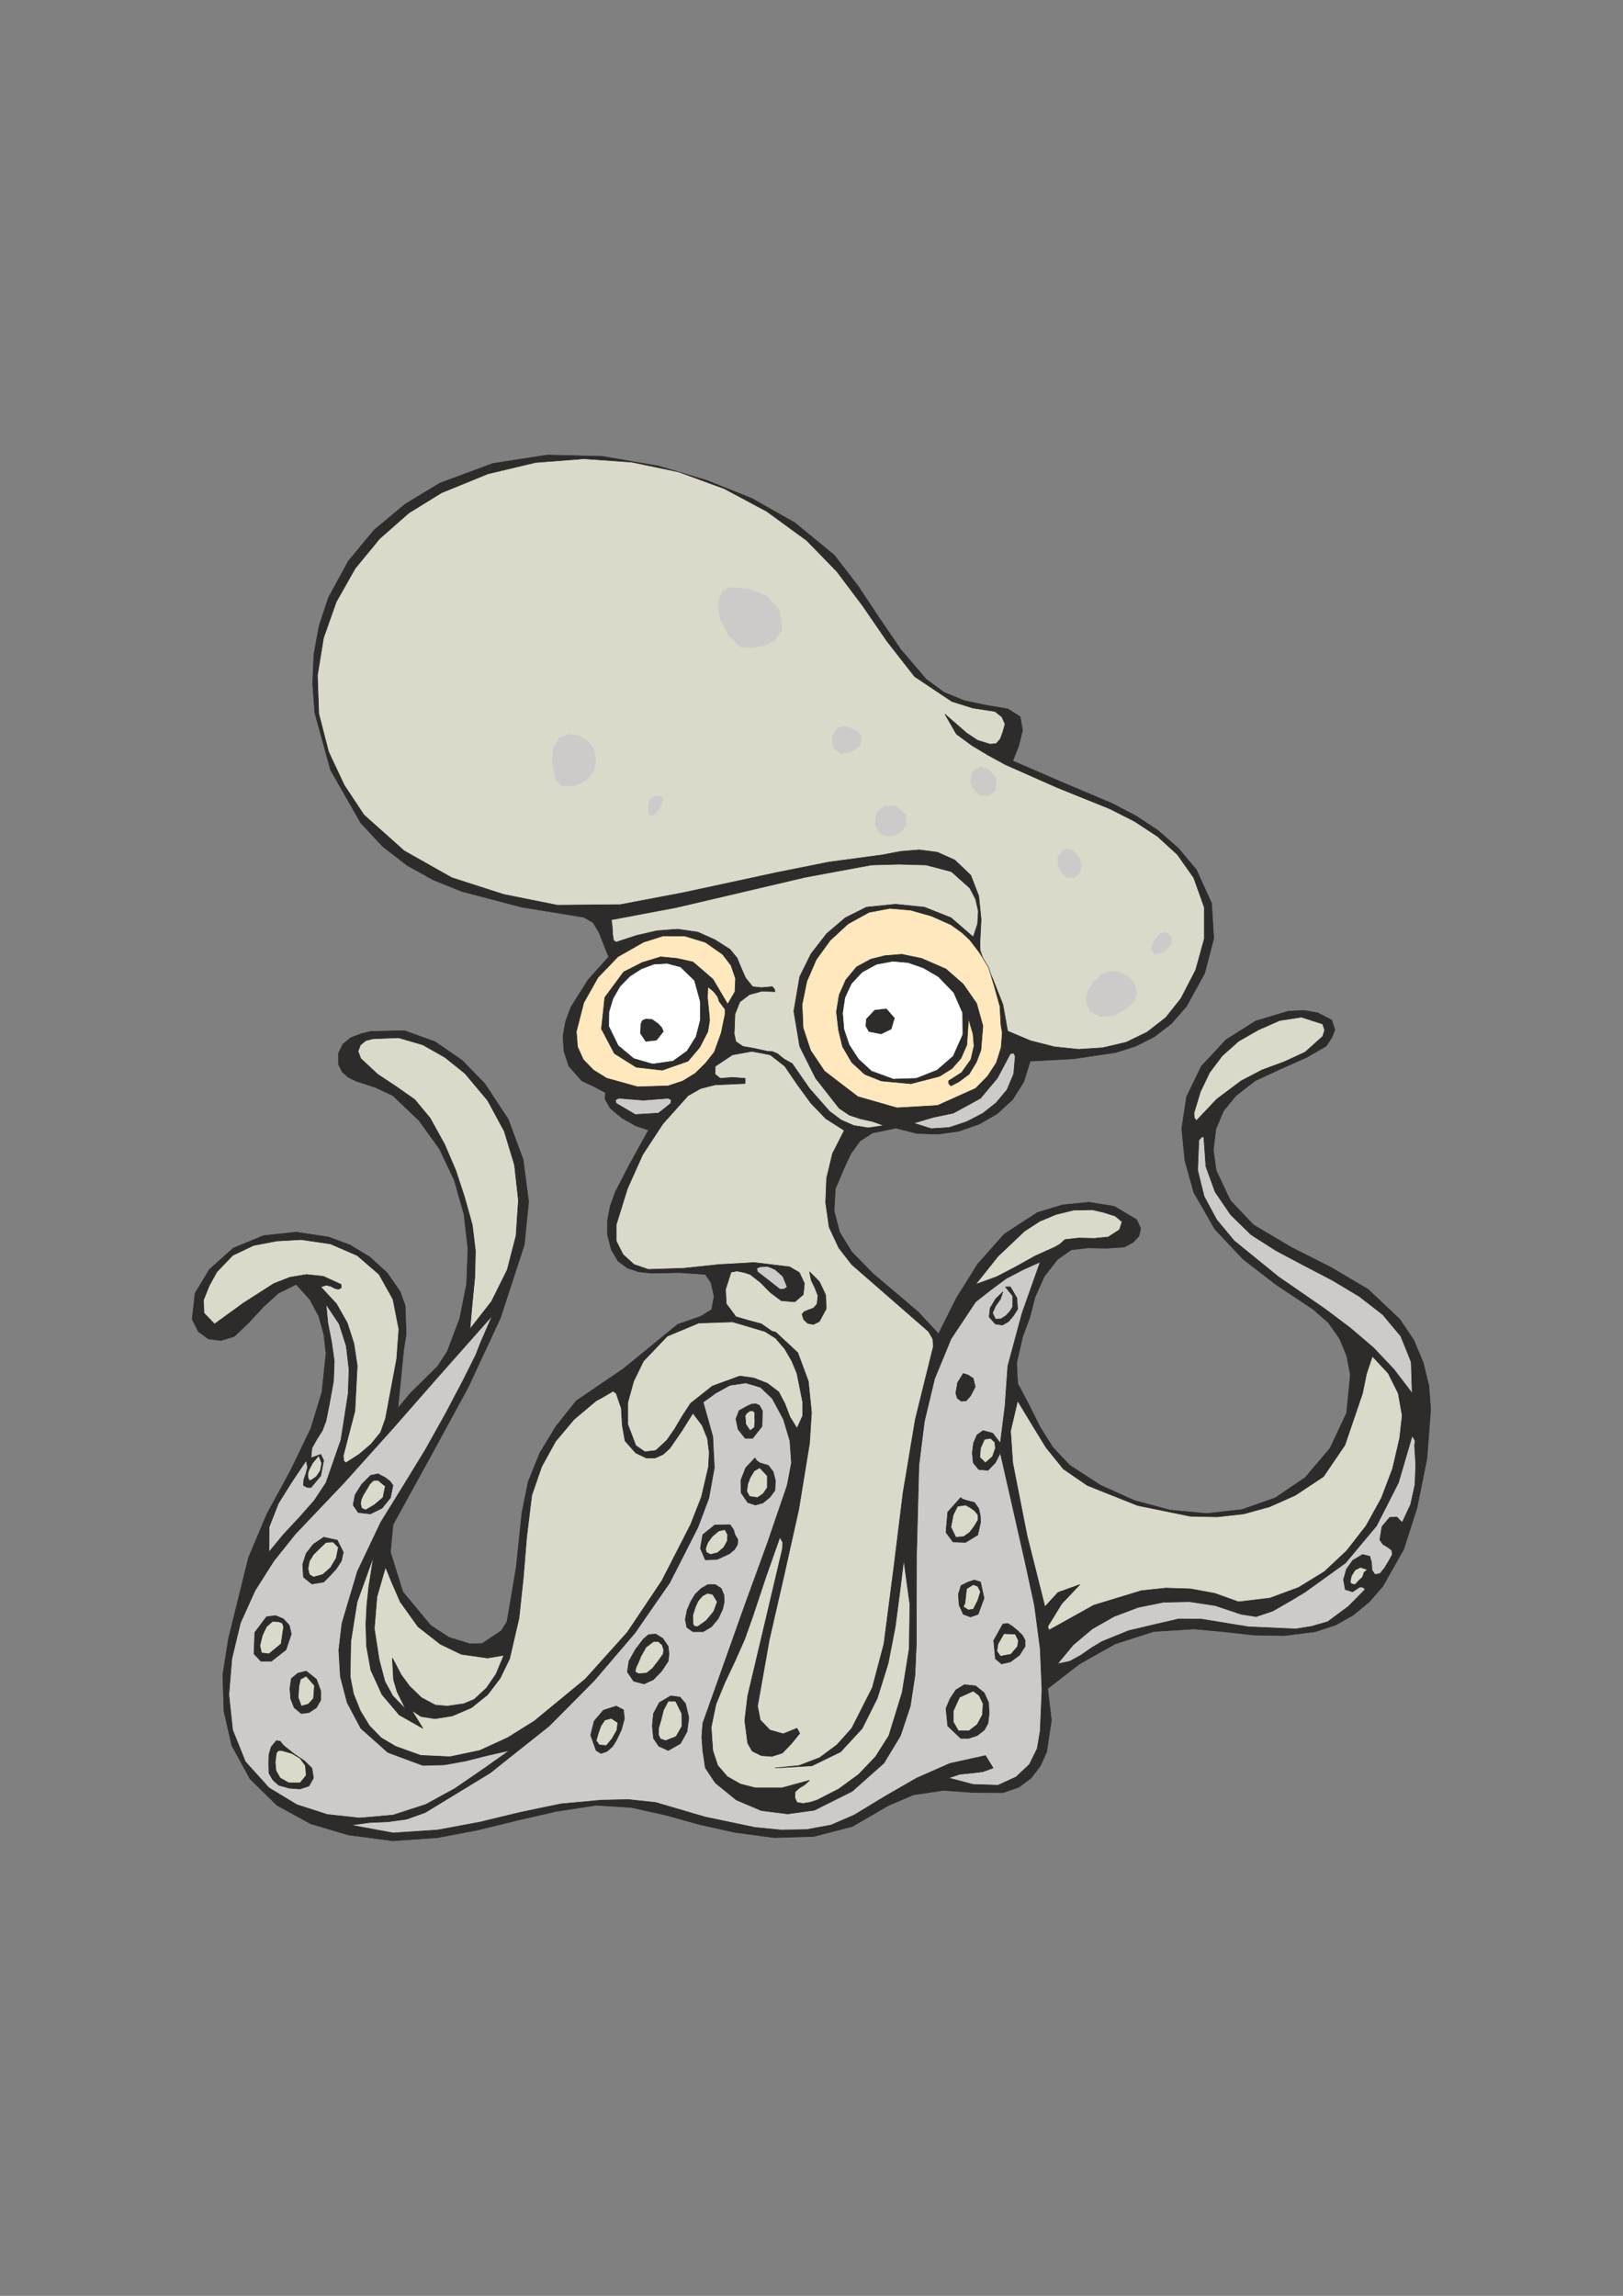 <?xml version="1.0" encoding="utf-8"?>
<!-- Created by UniConvertor 2.0rc4 (https://sk1project.net/) -->
<svg xmlns="http://www.w3.org/2000/svg" height="841.89pt" viewBox="0 0 595.276 841.89" width="595.276pt" version="1.1" xmlns:xlink="http://www.w3.org/1999/xlink" id="7511e51e-f613-11ea-a2f1-dcc15c148e23">

<rect x="0" y="0" width="595.276" height="841.89" fill="#808080" stroke="none"/>

<g>
	<path style="stroke-linejoin:bevel;stroke:#2d2c2b;stroke-width:0.216;stroke-miterlimit:10.433;fill:#2d2c2b;" d="M 180.782,169.953 L 200.798,166.857 220.958,167.361 241.478,170.889 258.974,176.073 275.75,182.769 291.518,191.697 305.99,203.577 314.702,214.881 322.478,226.617 330.398,238.209 339.686,249.081 346.238,253.905 353.654,256.929 361.502,258.585 369.638,259.953 374.174,262.833 375.038,267.801 373.598,273.633 371.438,279.033 389.726,286.953 407.798,294.585 416.51,299.121 424.718,304.521 432.206,311.073 438.83,318.993 444.374,331.233 445.166,344.121 441.854,356.865 435.158,369.033 429.614,375.369 423.35,380.193 416.51,383.649 409.238,385.953 393.758,388.257 377.846,389.121 375.47,396.753 371.366,403.233 365.75,408.417 359.126,412.233 351.638,414.825 343.934,415.905 336.158,415.617 328.67,413.673 319.958,415.473 315.422,418.425 312.038,423.105 309.662,428.217 306.35,435.993 305.918,444.057 307.934,451.833 312.398,459.105 320.318,467.169 328.598,474.153 336.806,481.137 344.222,489.129 344.222,489.129 350.774,476.025 358.622,463.497 368.342,452.553 380.51,444.633 389.798,441.825 399.446,440.889 408.734,442.401 416.942,447.297 418.382,450.537 417.734,453.273 415.574,455.577 412.406,457.305 405.926,457.737 399.158,457.593 392.894,458.313 387.854,461.841 387.854,461.841 383.03,468.033 379.646,475.593 377.702,483.153 375.11,490.065 375.11,490.065 372.878,499.713 373.238,507.273 377.558,515.481 381.518,523.401 386.126,530.745 392.39,537.369 392.39,537.369 403.766,544.713 416.078,550.257 429.254,553.785 442.574,555.009 455.534,553.569 467.774,549.249 478.718,541.833 487.862,531.033 487.862,531.033 493.91,518.145 495.278,504.177 493.982,497.265 491.318,490.857 487.214,485.025 481.526,480.057 468.206,471.201 455.966,461.769 445.598,450.753 437.894,437.361 434.582,425.553 433.43,413.817 435.23,402.153 440.63,390.993 449.702,381.273 460.502,374.433 472.454,370.833 478.286,370.545 483.326,371.409 488.438,374.073 489.59,377.673 488.438,380.553 486.35,383.649 479.222,387.753 469.502,392.073 460.358,396.321 453.302,401.793 448.766,407.337 445.958,414.033 445.022,421.593 446.03,429.153 451.214,440.169 459.71,449.169 473.822,457.521 488.222,464.793 501.758,472.785 513.35,483.729 518.534,491.433 521.99,499.641 524.078,508.137 524.726,516.921 523.358,534.849 519.758,552.777 519.758,552.777 514.862,568.113 507.158,581.721 502.19,587.409 496.358,592.233 489.878,595.905 482.39,598.353 482.39,598.353 471.014,599.793 459.782,599.577 448.838,598.353 437.894,597.345 437.894,597.345 423.134,598.281 409.022,602.817 395.918,610.161 384.254,619.233 385.622,630.825 383.894,642.417 381.59,647.529 378.206,651.993 373.67,655.377 367.838,657.393 356.966,657.321 346.022,656.529 335.006,658.185 326.006,662.001 312.614,669.777 298.43,673.449 284.03,673.881 269.558,671.937 256.814,669.129 244.142,665.601 231.47,662.793 218.654,662.001 204.038,664.233 189.638,667.545 175.238,671.073 160.478,673.881 144.134,675.033 127.718,672.873 113.894,668.769 101.582,662.001 91.718,652.353 85.022,640.113 82.142,627.513 81.71,614.193 83.798,600.945 91.142,571.209 97.982,555.009 106.55,539.313 114.038,523.761 118.07,510.513 119.582,496.329 118.79,489.345 116.918,482.649 113.606,476.457 108.638,470.985 102.086,474.225 96.614,479.193 91.502,484.737 85.958,490.065 81.062,491.577 76.454,491.001 72.71,488.265 70.478,483.729 71.558,474.225 76.814,465.513 85.598,457.665 96.614,453.129 108.566,451.833 120.518,453.633 128.438,456.585 135.638,460.977 141.974,466.737 146.798,473.721 148.598,478.833 148.958,489.345 148.094,494.673 145.934,516.417 150.542,510.873 160.478,501.081 164.078,495.537 168.614,483.513 171.134,470.913 171.638,458.025 170.198,445.353 166.67,432.897 161.198,421.305 153.638,410.865 144.134,401.793 137.726,398.769 130.67,396.465 127.718,395.025 125.486,393.081 124.118,390.201 124.118,386.385 125.702,382.929 128.654,380.553 132.326,379.113 135.926,378.249 148.31,377.961 159.542,381.993 169.478,388.833 177.758,397.329 186.398,410.433 191.87,425.193 193.886,440.673 192.302,456.441 183.518,483.369 171.638,508.857 158.03,533.841 144.134,559.113 143.198,569.193 147.734,583.737 157.958,596.049 164.654,600.441 172.358,602.817 176.894,602.673 183.878,597.993 185.966,594.681 189.35,574.665 191.438,554.649 193.742,543.345 197.99,532.833 203.966,522.969 211.382,513.681 228.734,501.873 248.534,485.673 256.886,482.793 260.99,480.273 261.926,475.377 260.774,470.337 258.686,467.313 249.038,466.665 239.03,466.881 234.278,466.377 230.174,465.009 226.718,462.489 224.198,458.241 222.83,452.841 222.83,447.513 223.838,442.257 225.638,437.217 230.678,427.425 237.878,414.393 233.27,412.881 228.158,410.001 223.838,406.401 221.894,403.017 222.038,400.641 218.222,398.625 213.398,396.321 208.646,390.993 206.846,385.449 206.486,379.977 207.494,374.433 209.438,369.249 215.702,359.313 223.262,350.889 221.462,346.425 219.734,341.961 217.502,338.289 214.118,336.345 191.438,332.673 169.478,326.913 159.038,322.737 149.318,317.337 140.318,310.353 132.326,301.785 121.238,282.345 115.478,261.393 114.686,250.737 115.118,240.009 117.062,229.425 120.518,219.057 127.79,205.737 137.15,194.433 148.526,184.929 161.342,177.153 180.782,169.953 180.782,169.953 Z" />
	<path style="stroke-linejoin:bevel;stroke:#2d2c2b;stroke-width:0.216;stroke-miterlimit:10.433;fill:#dad9ca;" d="M 149.966,188.097 L 139.238,197.529 130.238,208.473 123.326,220.713 118.646,233.961 116.414,247.713 116.918,261.753 120.518,275.721 126.278,287.961 133.478,298.833 148.238,312.009 165.734,321.873 184.742,327.993 204.47,331.953 227.51,331.737 250.622,327.345 267.686,323.673 284.678,320.001 304.118,316.113 323.486,313.521 330.326,312.225 337.166,311.649 343.79,312.513 350.198,315.393 356.03,320.937 358.982,328.569 359.846,337.137 359.414,345.777 359.486,348.513 360.638,351.969 362.438,355.497 364.022,358.737 367.838,368.385 369.566,378.105 377.918,381.633 386.63,383.865 395.558,384.801 404.486,384.225 413.054,382.209 420.758,378.465 427.598,373.137 433.142,366.153 438.542,355.713 441.71,344.265 441.71,332.745 437.822,321.873 431.846,313.377 424.502,306.681 416.15,301.209 407.078,296.601 387.638,288.753 368.63,280.329 362.438,276.945 356.462,273.345 350.774,269.169 346.598,261.897 350.558,265.353 354.518,268.809 358.55,271.473 363.158,272.913 365.39,272.697 366.902,270.969 367.838,268.377 368.63,265.497 368.63,265.497 367.478,262.905 364.958,260.889 356.894,259.665 349.118,257.217 335.438,248.073 325.358,235.185 316.358,222.081 306.926,209.553 295.838,198.177 281.222,187.521 265.598,179.169 248.894,173.049 231.686,169.449 214.118,168.225 196.406,169.593 178.91,173.769 161.99,180.681 149.966,188.097 149.966,188.097 Z" />
	<path style="stroke-linejoin:bevel;stroke:#2d2c2b;stroke-width:0.216;stroke-miterlimit:10.433;fill:#dad9ca;" d="M 163.214,387.753 L 155.078,383.145 146.222,380.553 136.862,380.913 134.198,381.561 132.182,383.217 131.318,385.521 132.326,388.185 138.518,393.945 145.358,398.481 152.126,403.233 157.742,410.001 163.07,419.649 167.174,429.225 170.414,439.089 173.222,449.169 174.374,458.673 174.158,468.177 173.222,477.753 172.358,487.401 180.278,477.249 186.038,465.657 189.278,453.129 190.142,440.169 188.702,427.209 184.958,414.825 178.838,403.521 170.558,393.657 163.214,387.753 163.214,387.753 Z" />
	<path style="stroke-linejoin:bevel;stroke:#2d2c2b;stroke-width:0.216;stroke-miterlimit:10.433;fill:#dad9ca;" d="M 101.51,455.073 L 92.942,456.729 85.382,460.329 79.55,466.377 76.742,471.489 74.654,476.673 74.798,481.497 78.686,485.529 89.198,477.897 100.43,470.697 106.334,468.393 112.382,467.385 118.574,468.033 125.054,470.985 125.198,472.209 124.118,472.785 124.118,472.785 122.75,472.425 121.238,471.633 119.654,471.273 117.638,471.921 123.398,478.113 127.358,485.097 129.806,492.729 131.03,500.793 130.166,517.425 125.918,533.769 126.062,535.713 126.854,536.433 131.678,533.337 136.07,529.593 139.598,525.273 141.398,520.161 145.502,498.273 146.294,487.401 144.134,476.457 139.022,467.313 131.03,460.401 121.238,456.153 110.51,454.569 101.51,455.073 101.51,455.073 Z" />
	<path style="stroke-linejoin:bevel;stroke:#2d2c2b;stroke-width:0.216;stroke-miterlimit:10.433;fill:#cfcaca;" d="M 127.718,510.945 L 128.006,502.161 126.998,493.593 124.406,485.529 119.582,478.257 119.582,478.257 120.23,485.097 121.598,492.009 122.606,499.137 122.318,506.481 122.318,506.481 120.95,514.113 119.582,521.025 119.582,521.025 118.214,524.625 116.198,527.793 114.398,531.033 114.038,534.633 114.038,534.633 117.638,533.337 118.718,535.569 118.718,535.569 117.638,541.185 114.038,545.505 114.038,545.505 112.67,545.433 111.302,544.713 111.302,544.713 111.446,542.553 112.166,540.465 112.814,538.089 112.31,535.569 112.31,535.569 107.126,543.273 102.086,551.337 98.702,559.977 98.63,569.193 98.63,569.193 103.958,562.713 109.79,556.449 115.262,550.257 119.582,543.705 119.582,543.705 125.054,528.009 127.718,510.945 127.718,510.945 Z" />
	<path style="stroke-linejoin:bevel;stroke:#2d2c2b;stroke-width:0.216;stroke-miterlimit:10.433;fill:#cfcaca;" d="M 144.134,523.761 L 126.422,543.489 108.35,562.497 100.358,572.505 93.518,583.305 88.19,595.113 85.022,608.289 85.022,608.289 83.942,621.393 85.31,634.353 89.99,646.017 98.63,655.593 98.63,655.593 108.854,661.785 120.014,665.385 131.894,666.681 144.134,665.601 144.134,665.601 156.158,661.713 166.814,655.881 176.894,648.969 186.902,641.913 186.902,641.913 178.838,643.713 170.918,645.729 162.998,647.169 155.078,647.385 155.078,647.385 142.262,642.633 132.326,633.777 132.326,633.777 127.358,624.417 124.838,614.841 124.262,605.121 125.414,595.329 131.102,576.249 139.598,558.321 139.598,558.321 147.878,544.929 155.942,531.753 163.358,518.505 169.694,506.481 174.518,496.833 176.102,492.729 180.566,482.433 160.046,505.617 144.134,523.761 144.134,523.761 Z" />
	<path style="stroke-linejoin:bevel;stroke:#2d2c2b;stroke-width:0.216;stroke-miterlimit:10.433;fill:#dad9ca;" d="M 143.846,580.641 L 141.398,574.665 138.23,585.609 137.294,597.273 139.094,608.793 141.182,616.641 144.062,621.897 148.814,626.793 145.646,620.385 144.35,615.993 144.134,612.321 143.918,608.001 147.158,614.193 150.182,618.297 154.574,622.545 159.686,625.281 164.078,625.641 170.126,624.777 174.014,623.121 178.478,618.945 181.934,613.905 184.814,606.993 178.838,608.001 169.19,606.633 161.558,602.961 153.278,596.481 146.798,587.409 143.846,580.641 143.846,580.641 Z" />
	<path style="stroke-linejoin:bevel;stroke:#2d2c2b;stroke-width:0.216;stroke-miterlimit:10.433;fill:#dad9ca;" d="M 134.198,595.473 L 134.558,588.417 135.278,581.793 137.006,570.777 130.958,587.481 128.654,601.953 128.438,614.913 129.662,621.177 132.182,627.441 135.494,632.841 139.742,637.233 145.07,640.401 154.286,643.713 165.014,644.217 175.958,641.913 186.182,637.233 195.974,631.113 214.694,615.705 230.102,598.569 242.774,579.633 253.286,559.113 257.246,549.033 259.838,538.017 260.126,532.617 259.478,527.505 257.534,522.681 254.15,518.217 250.118,524.625 245.726,531.033 243.206,533.337 240.326,534.633 237.014,534.633 233.198,532.833 229.238,528.369 228.23,522.609 227.87,516.417 225.998,510.945 224.846,510.153 220.814,512.529 218.654,513.681 210.518,520.521 203.75,528.585 198.638,537.873 195.038,548.313 193.166,563.649 191.942,578.553 190.358,593.385 186.902,608.289 183.446,615.417 178.838,621.465 172.934,626.217 165.878,629.241 159.542,630.249 154.43,629.457 151.046,627.225 155.078,633.777 146.438,628.881 140.102,621.393 135.998,612.393 134.414,603.537 134.198,595.473 134.198,595.473 Z" />
	<path style="stroke-linejoin:bevel;stroke:#2d2c2b;stroke-width:0.216;stroke-miterlimit:10.433;fill:#dad9ca;" d="M 236.006,499.137 L 232.406,506.481 230.246,514.329 230.246,522.321 233.198,530.097 233.198,530.097 236.51,532.401 240.542,531.897 240.542,531.897 244.574,528.153 247.526,523.905 250.19,519.369 253.286,514.617 253.286,514.617 261.278,508.281 271.358,504.609 271.358,504.609 276.47,505.329 281.438,507.273 281.438,507.273 285.614,510.441 287.918,514.833 289.718,519.585 292.31,523.761 292.31,523.761 294.398,519.225 294.398,514.113 293.318,508.713 292.31,503.673 292.31,503.673 290.438,499.137 287.846,494.673 287.846,494.673 284.462,490.713 280.574,488.265 280.574,488.265 268.694,484.737 256.238,485.169 244.718,489.993 236.006,499.137 236.006,499.137 Z" />
	<path style="stroke-linejoin:bevel;stroke:#2d2c2b;stroke-width:0.216;stroke-miterlimit:10.433;fill:#cfcaca;" d="M 262.358,510.945 L 260.918,512.025 257.894,514.185 261.422,526.713 261.998,538.233 259.982,549.393 255.95,560.121 245.654,580.353 232.838,598.857 217.934,616.281 201.446,632.913 179.702,650.193 155.942,664.665 155.942,664.665 149.102,667.113 142.262,668.049 135.494,668.337 128.654,669.273 128.654,669.273 144.206,672.153 160.478,671.073 160.478,671.073 175.958,668.193 190.862,664.593 205.694,661.497 220.598,660.129 230.534,659.913 240.542,660.993 258.686,666.321 276.902,670.137 286.478,671.073 295.766,670.929 304.766,669.273 313.262,665.601 324.782,658.617 336.302,651.993 348.398,646.665 361.43,643.785 364.238,648.321 360.494,649.689 356.39,650.193 351.998,650.625 347.894,651.993 356.966,654.369 366.038,654.657 372.662,651.633 377.558,647.025 380.438,641.193 381.518,634.713 382.166,619.665 381.518,604.617 379.43,588.705 375.974,572.793 371.438,552.777 366.902,532.833 365.03,536.433 362.366,539.169 362.366,539.169 358.982,538.881 356.966,536.433 356.966,536.433 356.606,532.833 357.038,529.233 358.334,526.209 360.566,524.625 360.566,524.625 364.094,525.561 366.902,529.233 368.63,515.409 369.638,500.937 374.894,481.497 381.518,462.777 375.254,465.585 369.062,468.825 363.518,472.929 357.83,477.393 348.83,490.929 342.782,505.617 339.038,521.241 337.022,537.369 336.158,570.417 336.086,602.817 335.582,614.409 333.854,625.713 330.254,636.513 324.206,646.521 312.542,656.889 298.718,663.801 288.926,665.169 279.206,663.945 270.062,660.057 262.358,653.793 258.686,648.249 257.75,641.913 257.75,641.913 257.39,636.945 257.75,631.977 265.526,610.161 273.302,588.273 281.366,566.169 288.71,544.713 290.294,536.433 289.718,528.369 287.342,520.449 283.238,512.817 278.918,508.713 273.518,507.129 267.686,507.993 262.358,510.945 262.358,510.945 Z" />
	<path style="stroke-linejoin:bevel;stroke:#2d2c2b;stroke-width:0.216;stroke-miterlimit:10.433;fill:#dad9ca;" d="M 269.558,609.153 L 265.814,617.073 262.574,624.993 260.846,633.345 261.422,641.913 263.222,647.385 266.75,651.489 271.574,654.225 276.902,655.593 286.91,655.593 296.918,652.857 295.118,654.513 293.174,655.665 291.662,657.033 291.518,659.193 291.518,659.193 292.31,660.993 294.542,661.353 297.134,660.921 299.654,660.129 307.646,656.025 314.918,650.697 321.11,644.217 326.006,636.513 330.902,620.601 333.494,604.545 333.71,588.273 331.478,572.001 330.038,583.737 328.31,596.841 325.718,610.089 321.758,622.761 316.214,633.849 308.294,642.417 297.782,647.529 284.246,648.321 293.03,647.457 300.59,644.577 306.998,639.825 312.398,633.777 319.958,618.873 324.206,602.817 327.806,575.025 331.19,547.593 335.726,520.449 342.35,493.665 342.134,491.001 340.55,488.265 326.438,475.953 312.398,463.713 307.646,457.593 304.118,450.033 302.822,441.033 303.182,432.033 305.342,423.033 309.662,414.537 302.894,410.217 297.35,404.457 292.526,397.833 287.846,390.993 282.518,386.817 275.75,385.521 268.622,386.817 262.358,390.993 262.214,393.873 264.158,395.457 268.694,395.097 273.302,395.457 273.302,395.457 273.302,396.393 273.302,397.329 262.142,397.833 256.886,399.201 252.35,401.793 243.134,412.089 235.718,423.393 230.102,435.921 225.998,449.169 225.998,455.073 228.518,460.041 232.55,463.713 237.806,465.513 250.838,465.081 263.726,463.713 276.686,462.993 289.646,464.577 293.174,466.665 295.046,470.625 294.614,474.729 291.518,477.393 286.55,476.961 282.59,474.009 278.918,470.265 275.102,467.313 275.102,467.313 272.798,466.593 270.278,466.089 268.118,466.521 266.102,472.857 266.39,478.113 269.918,482.865 274.382,484.161 279.206,485.457 283.238,488.265 283.238,488.265 284.462,488.481 292.598,496.041 296.486,506.553 297.638,517.929 296.918,529.233 292.958,553.497 287.63,577.401 282.158,601.305 277.838,625.641 278.846,630.753 282.374,634.425 287.27,635.793 292.31,633.777 293.318,635.649 290.078,639.609 286.91,642.849 283.094,644.073 279.206,643.785 275.894,642.129 274.238,639.249 273.158,630.897 274.238,621.897 280.574,595.113 286.91,568.257 287.126,565.665 286.046,563.721 281.006,577.977 276.038,592.881 276.038,592.881 273.158,601.017 269.558,609.153 269.558,609.153 Z" />
	<path style="stroke-linejoin:bevel;stroke:#2d2c2b;stroke-width:0.216;stroke-miterlimit:10.433;fill:#cfcaca;" d="M 241.478,408.201 L 243.71,406.473 246.014,404.601 246.014,404.601 246.23,403.377 245.078,402.729 245.078,402.729 236.006,403.449 226.862,402.729 226.862,402.729 225.71,403.377 225.998,404.601 225.998,404.601 232.982,408.705 241.478,408.201 241.478,408.201 Z" />
	<path style="stroke-linejoin:bevel;stroke:#2d2c2b;stroke-width:0.216;stroke-miterlimit:10.433;fill:#ffe8bd;" d="M 250.334,396.465 L 254.942,393.657 258.758,389.913 261.998,385.809 264.518,378.825 265.958,371.913 265.958,370.113 263.798,367.233 263.222,365.505 263.222,365.505 261.782,363.633 259.622,361.833 259.478,365.865 259.91,369.969 260.27,374.073 259.622,378.249 256.67,384.009 252.35,389.121 242.918,392.433 233.342,391.353 225.35,386.313 220.598,377.313 221.822,365.793 228.734,356.433 235.502,352.977 242.342,350.889 248.318,351.465 254.15,352.761 261.494,359.097 266.894,368.241 269.558,363.705 269.774,358.809 268.118,353.985 265.022,349.953 258.758,345.561 251.198,343.257 243.278,343.185 236.006,345.489 226.646,350.817 219.302,358.449 214.118,367.665 211.382,378.249 211.814,383.865 213.974,388.617 217.718,392.433 222.47,395.385 233.846,398.553 245.078,398.193 250.334,396.465 250.334,396.465 Z" />
	<path style="stroke-linejoin:bevel;stroke:#2d2c2b;stroke-width:0.216;stroke-miterlimit:10.433;fill:#dad9ca;" d="M 285.11,386.385 L 287.63,388.401 290.582,390.057 290.582,390.057 296.918,399.201 304.262,407.553 308.51,410.721 313.118,412.737 318.446,413.601 324.206,412.737 324.206,412.737 319.958,411.225 315.638,410.289 311.534,408.921 307.79,406.401 307.79,406.401 299.15,395.385 293.318,383.721 293.318,383.721 291.158,370.833 293.318,358.161 293.318,358.161 297.494,349.737 303.182,342.393 310.022,336.561 317.798,332.673 317.798,332.673 328.454,331.593 339.038,332.673 348.83,336.561 356.966,343.617 356.966,343.617 358.55,338.793 358.838,334.113 357.83,329.721 355.742,325.689 348.974,319.641 339.686,317.193 339.686,317.193 329.678,316.905 319.598,317.193 319.598,317.193 295.478,321.657 271.574,327.273 247.886,332.817 224.198,337.281 224.198,337.281 224.558,339.873 224.702,342.753 225.062,344.913 225.998,345.489 225.998,345.489 233.486,343.041 240.974,341.313 248.534,340.737 255.95,341.817 255.95,341.817 262.214,344.625 267.758,348.153 267.758,348.153 270.35,351.321 271.862,354.993 273.446,358.593 276.038,361.833 276.038,361.833 279.278,362.193 283.238,361.833 283.238,361.833 284.03,362.697 284.246,363.633 284.246,363.633 279.35,363.489 274.886,364.713 271.358,367.377 269.558,371.913 269.558,371.913 269.414,375.513 269.27,379.113 269.918,381.993 272.438,383.721 272.438,383.721 276.902,384.513 281.438,385.521 281.438,385.521 283.238,385.593 285.11,386.385 285.11,386.385 Z" />
	<path style="stroke-linejoin:bevel;stroke:#2d2c2b;stroke-width:0.216;stroke-miterlimit:10.433;fill:#ffe8bd;" d="M 314.63,402.153 L 328.958,406.257 343.862,405.393 357.83,399.129 362.222,394.665 365.462,389.697 367.19,384.153 367.622,378.825 367.118,375.657 366.758,369.033 364.67,361.545 362.582,354.777 359.198,349.233 355.67,344.625 352.79,341.961 348.758,339.081 341.63,335.913 333.998,333.753 326.366,333.105 318.734,334.545 311.03,338.793 304.478,344.841 299.366,351.897 295.91,359.889 294.182,368.313 294.542,376.881 297.278,385.161 302.39,392.793 314.63,402.153 314.63,402.153 Z" />
	<path style="stroke-linejoin:bevel;stroke:#2d2c2b;stroke-width:0.216;stroke-miterlimit:10.433;fill:#cfcaca;" d="M 360.566,408.201 L 365.318,404.457 369.35,399.633 371.798,393.801 372.374,387.321 372.374,387.321 371.798,386.169 370.574,386.385 370.574,386.385 365.822,395.313 359.63,402.729 359.63,402.729 354.662,405.465 349.622,408.201 349.622,408.201 342.35,409.713 335.078,411.873 335.078,411.873 341.558,413.889 348.182,413.457 354.662,411.297 360.566,408.201 360.566,408.201 Z" />
	<path style="stroke-linejoin:bevel;stroke:#2d2c2b;stroke-width:0.216;stroke-miterlimit:10.433;fill:#dad9ca;" d="M 462.878,392.361 L 471.086,389.337 478.718,385.809 485.126,380.049 485.846,377.745 485.126,375.513 477.35,372.993 469.358,374.217 461.51,377.673 454.238,381.849 448.262,387.177 443.654,393.297 440.27,400.353 437.894,408.201 438.038,409.929 438.83,410.937 446.318,403.017 455.174,396.393 462.878,392.361 462.878,392.361 Z" />
	<path style="stroke-linejoin:bevel;stroke:#2d2c2b;stroke-width:0.216;stroke-miterlimit:10.433;fill:#cfcaca;" d="M 486.062,480.057 L 495.35,487.041 503.774,494.241 511.262,502.161 517.958,510.945 517.958,510.945 517.598,499.497 513.782,489.993 507.158,482.073 498.518,475.377 488.654,469.473 478.286,464.073 467.99,458.601 458.846,452.769 458.846,452.769 451.358,445.425 445.67,437.073 442.286,427.713 441.566,417.345 441.566,417.345 441.278,416.697 440.63,417.129 439.91,417.849 439.694,418.281 439.694,418.281 439.262,429.153 441.638,438.729 446.246,447.297 452.654,455.001 468.854,468.177 486.062,480.057 486.062,480.057 Z" />
	<path style="stroke-linejoin:bevel;stroke:#2d2c2b;stroke-width:0.216;stroke-miterlimit:10.433;fill:#dad9ca;" d="M 493.262,529.953 L 485.414,541.473 475.118,548.313 465.758,552.489 456.182,555.153 446.462,556.233 436.598,556.017 417.23,552.057 398.798,544.713 390.014,538.665 383.678,530.817 378.422,522.249 373.238,513.681 370.646,524.769 371.438,536.433 376.694,563.145 383.246,589.209 388.07,583.953 396.062,581.073 396.062,581.073 389.438,588.057 384.254,596.481 384.758,597.777 401.174,588.633 418.67,583.305 427.598,582.369 436.67,582.657 445.598,584.313 454.238,587.409 465.758,586.041 476.27,582.153 485.774,576.321 493.982,568.617 501.038,559.545 506.654,549.393 510.758,538.593 513.35,527.433 514.286,519.081 512.846,510.945 509.174,503.601 503.342,497.337 501.182,503.817 499.742,510.945 493.262,529.953 493.262,529.953 Z" />
	<path style="stroke-linejoin:bevel;stroke:#2d2c2b;stroke-width:0.216;stroke-miterlimit:10.433;fill:#cfcaca;" d="M 472.814,587.337 L 466.766,590.793 460.718,592.809 455.174,591.945 445.742,588.777 436.238,587.337 426.662,587.553 417.446,589.425 408.662,592.737 400.67,597.273 393.614,603.177 387.854,610.161 392.318,609.225 396.422,606.993 400.238,604.329 404.198,601.953 413.918,597.993 424.214,595.545 432.35,593.673 440.63,593.745 457.838,596.553 475.118,597.345 481.022,596.409 486.998,594.681 494.486,589.137 500.678,582.873 499.958,582.081 498.806,581.937 498.806,581.937 496.07,583.737 493.406,582.873 492.758,579.273 493.838,575.457 496.142,572.217 499.742,570.057 502.406,570.705 503.054,573.081 503.198,575.745 504.278,577.401 504.278,577.401 506.15,577.041 507.806,575.025 509.318,572.505 510.686,570.057 510.686,570.057 510.47,568.473 509.03,567.393 507.23,566.313 506.078,564.657 506.87,559.833 509.678,556.449 512.342,556.305 514.286,558.321 517.382,551.697 518.966,544.497 519.254,537.153 518.822,530.097 518.822,530.097 519.038,528.297 517.958,526.497 512.918,543.705 504.854,559.545 493.478,573.153 478.79,583.737 472.814,587.337 472.814,587.337 Z" />
	<path style="stroke-linejoin:bevel;stroke:#2d2c2b;stroke-width:0.216;stroke-miterlimit:10.433;fill:#dad9ca;" d="M 386.918,457.305 L 388.862,456.153 390.59,454.569 390.59,454.569 395.774,453.993 401.246,454.137 406.43,453.633 410.606,450.969 410.606,450.969 411.542,448.017 409.022,445.929 404.702,444.561 400.598,443.625 400.598,443.625 393.758,443.769 387.278,445.353 381.302,447.873 375.758,451.473 366.038,460.689 357.83,470.985 357.83,470.985 365.606,468.177 372.734,464.433 379.718,460.545 386.918,457.305 386.918,457.305 Z" />
	<path style="stroke-linejoin:bevel;stroke:#2d2c2b;stroke-width:0.216;stroke-miterlimit:10.433;fill:#2d2c2b;" d="M 104.03,640.113 L 107.918,643.209 111.662,645.729 114.398,648.393 114.974,651.993 114.974,651.993 113.318,654.945 110.006,656.025 106.118,655.737 102.23,654.657 102.23,654.657 100.07,652.713 98.63,650.193 98.63,650.193 98.558,646.809 98.63,643.497 99.422,640.689 101.366,638.313 101.366,638.313 102.734,638.529 104.03,640.113 104.03,640.113 Z" />
	<path style="stroke-linejoin:bevel;stroke:#2d2c2b;stroke-width:0.216;stroke-miterlimit:10.433;fill:#2d2c2b;" d="M 106.838,599.217 L 104.894,604.977 99.566,609.153 99.566,609.153 95.678,609.153 93.158,606.489 93.158,606.489 93.446,598.641 97.766,592.881 97.766,592.881 101.078,592.449 103.958,593.673 106.118,596.049 106.838,599.217 106.838,599.217 Z" />
	<path style="stroke-linejoin:bevel;stroke:#2d2c2b;stroke-width:0.216;stroke-miterlimit:10.433;fill:#2d2c2b;" d="M 125.918,569.193 L 125.198,572.433 123.326,575.313 120.95,577.905 118.718,580.137 118.718,580.137 114.398,580.857 111.302,578.337 111.302,578.337 111.014,573.657 112.31,569.625 114.902,566.313 118.718,563.721 118.718,563.721 123.686,564.801 125.918,569.193 125.918,569.193 Z" />
	<path style="stroke-linejoin:bevel;stroke:#2d2c2b;stroke-width:0.216;stroke-miterlimit:10.433;fill:#2d2c2b;" d="M 141.398,541.905 L 143.126,543.273 144.134,544.713 144.134,544.713 143.198,549.249 140.102,553.065 135.854,555.153 131.39,554.649 131.39,554.649 129.518,551.913 130.238,548.169 132.686,544.281 135.926,541.041 135.926,541.041 138.662,540.465 141.398,541.905 141.398,541.905 Z" />
	<path style="stroke-linejoin:bevel;stroke:#2d2c2b;stroke-width:0.216;stroke-miterlimit:10.433;fill:#2d2c2b;" d="M 117.638,620.097 L 117.638,623.409 116.054,626.217 113.318,628.017 110.51,628.377 110.51,628.377 107.918,626.217 106.622,622.977 106.334,619.233 106.838,615.561 106.838,615.561 109.286,613.545 112.31,612.825 112.31,612.825 116.054,615.777 117.638,620.097 117.638,620.097 Z" />
	<path style="stroke-linejoin:bevel;stroke:#2d2c2b;stroke-width:0.216;stroke-miterlimit:10.433;fill:#2d2c2b;" d="M 225.998,625.641 L 228.662,627.009 229.022,630.249 227.87,634.425 225.998,638.313 225.998,638.313 224.702,640.401 222.686,642.201 220.454,642.993 218.654,641.913 218.654,641.913 216.638,636.297 217.934,631.113 221.318,627.153 225.998,625.641 225.998,625.641 Z" />
	<path style="stroke-linejoin:bevel;stroke:#2d2c2b;stroke-width:0.216;stroke-miterlimit:10.433;fill:#2d2c2b;" d="M 246.014,621.897 L 249.398,622.329 251.414,624.705 251.414,624.705 252.638,629.817 251.99,635.001 249.542,639.393 245.078,641.913 245.078,641.913 241.622,640.329 239.678,637.449 239.678,637.449 239.246,632.913 239.678,628.377 241.838,624.345 246.014,621.897 246.014,621.897 Z" />
	<path style="stroke-linejoin:bevel;stroke:#2d2c2b;stroke-width:0.216;stroke-miterlimit:10.433;fill:#2d2c2b;" d="M 245.078,603.753 L 245.366,606.561 245.078,609.153 245.078,609.153 242.702,612.753 239.678,615.921 236.222,617.505 232.406,616.497 232.406,616.497 230.102,613.113 230.678,609.153 233.054,604.905 236.006,601.017 236.006,601.017 237.878,599.433 240.542,599.217 240.542,599.217 243.134,600.873 245.078,603.753 245.078,603.753 Z" />
	<path style="stroke-linejoin:bevel;stroke:#2d2c2b;stroke-width:0.216;stroke-miterlimit:10.433;fill:#2d2c2b;" d="M 262.358,581.073 L 264.518,582.513 265.526,584.889 265.598,587.625 265.022,590.145 265.022,590.145 263.438,593.529 260.918,596.553 257.894,598.353 254.15,598.353 254.15,598.353 251.918,596.769 251.342,593.889 251.99,590.505 253.286,587.409 253.286,587.409 254.942,584.673 257.174,582.513 259.622,581.073 262.358,581.073 262.358,581.073 Z" />
	<path style="stroke-linejoin:bevel;stroke:#2d2c2b;stroke-width:0.216;stroke-miterlimit:10.433;fill:#2d2c2b;" d="M 269.558,562.785 L 270.638,564.585 270.494,566.385 269.414,568.185 267.542,569.769 263.006,571.857 258.686,572.001 258.686,572.001 256.886,567.753 257.75,562.785 257.75,562.785 262.142,559.257 267.758,559.113 267.758,559.113 269.054,560.985 269.558,562.785 269.558,562.785 Z" />
	<path style="stroke-linejoin:bevel;stroke:#2d2c2b;stroke-width:0.216;stroke-miterlimit:10.433;fill:#2d2c2b;" d="M 278.63,536.433 L 281.798,537.369 283.598,539.745 284.39,542.913 284.246,546.513 284.246,546.513 282.374,549.033 279.854,551.121 277.046,551.913 274.238,550.977 274.238,550.977 271.862,547.449 271.718,542.841 273.518,538.233 276.902,534.633 276.902,534.633 277.478,535.569 278.63,536.433 278.63,536.433 Z" />
	<path style="stroke-linejoin:bevel;stroke:#2d2c2b;stroke-width:0.216;stroke-miterlimit:10.433;fill:#2d2c2b;" d="M 279.638,517.353 L 279.494,523.041 276.038,527.433 276.038,527.433 274.598,527.433 273.302,527.433 273.302,527.433 270.71,524.121 269.918,520.377 271.07,517.281 274.238,515.553 274.238,515.553 275.678,514.905 277.19,514.761 278.558,515.409 279.638,517.353 279.638,517.353 Z" />
	<path style="stroke-linejoin:bevel;stroke:#2d2c2b;stroke-width:0.216;stroke-miterlimit:10.433;fill:#2d2c2b;" d="M 355.958,511.881 L 357.686,508.569 356.966,505.473 356.966,505.473 355.094,504.249 353.294,503.673 353.294,503.673 351.206,507.057 350.558,510.945 350.558,510.945 351.134,512.745 352.574,513.825 354.374,513.681 355.958,511.881 355.958,511.881 Z" />
	<path style="stroke-linejoin:bevel;stroke:#2d2c2b;stroke-width:0.216;stroke-miterlimit:10.433;fill:#2d2c2b;" d="M 354.158,550.113 L 357.398,550.977 358.982,553.209 359.558,555.873 359.63,558.321 359.63,558.321 358.622,562.857 354.158,565.593 354.158,565.593 349.55,565.449 346.958,561.921 346.958,561.921 347.606,554.505 352.358,549.177 352.358,549.177 352.934,549.681 354.158,550.113 354.158,550.113 Z" />
	<path style="stroke-linejoin:bevel;stroke:#2d2c2b;stroke-width:0.216;stroke-miterlimit:10.433;fill:#2d2c2b;" d="M 365.102,485.529 L 362.798,482.937 363.158,479.697 365.174,476.313 367.838,473.721 367.838,473.721 366.902,476.457 365.102,478.977 364.022,481.497 365.102,483.729 365.102,483.729 367.118,483.657 368.99,482.433 370.502,480.777 371.438,479.193 371.438,479.193 371.438,475.233 368.774,471.921 368.774,471.921 369.998,471.921 370.574,471.921 370.574,471.921 372.95,475.953 373.238,480.057 373.238,480.057 371.798,482.361 369.926,484.593 367.694,485.889 365.102,485.529 365.102,485.529 Z" />
	<path style="stroke-linejoin:bevel;stroke:#2d2c2b;stroke-width:0.216;stroke-miterlimit:10.433;fill:#2d2c2b;" d="M 355.094,580.137 L 357.398,579.417 359.63,580.137 359.63,580.137 360.926,586.041 358.766,591.945 358.766,591.945 355.958,592.953 353.294,591.945 353.294,591.945 351.782,588.561 351.494,584.673 352.502,581.433 355.094,580.137 355.094,580.137 Z" />
	<path style="stroke-linejoin:bevel;stroke:#2d2c2b;stroke-width:0.216;stroke-miterlimit:10.433;fill:#2d2c2b;" d="M 371.438,596.481 L 373.238,597.993 374.966,599.649 375.974,601.449 375.974,603.753 375.974,603.753 373.886,606.993 370.574,609.441 367.334,610.161 365.102,608.289 365.102,608.289 364.454,601.593 367.838,595.545 367.838,595.545 369.638,595.329 371.438,596.481 371.438,596.481 Z" />
	<path style="stroke-linejoin:bevel;stroke:#2d2c2b;stroke-width:0.216;stroke-miterlimit:10.433;fill:#2d2c2b;" d="M 357.83,618.225 L 360.998,620.817 362.582,624.345 362.798,628.233 362.366,631.977 362.366,631.977 360.998,634.425 358.406,636.441 355.382,637.449 352.358,637.449 352.358,637.449 347.606,632.913 346.958,626.505 346.958,626.505 348.47,622.905 350.63,619.665 353.726,617.793 357.83,618.225 357.83,618.225 Z" />
	<path style="stroke-linejoin:bevel;stroke:#2d2c2b;stroke-width:0.216;stroke-miterlimit:10.433;fill:#2d2c2b;" d="M 300.518,484.593 L 298.358,485.673 296.342,485.313 294.758,483.873 294.182,481.929 294.182,481.929 294.974,480.993 296.558,480.345 298.358,479.697 299.654,478.257 299.654,478.257 300.014,475.161 298.934,472.353 297.566,469.545 296.918,466.377 296.918,466.377 300.518,469.977 302.822,474.873 303.038,479.913 300.518,484.593 300.518,484.593 Z" />
	<path style="stroke-linejoin:bevel;stroke:#2d2c2b;stroke-width:0.216;stroke-miterlimit:10.433;fill:#2d2c2b;" d="M 354.59,383.217 L 352.43,388.113 349.118,391.857 344.654,394.665 334.07,397.401 323.27,396.393 317.15,393.945 312.398,389.553 309.014,383.793 307.574,377.817 306.782,371.049 307.79,364.857 310.238,359.313 314.198,354.561 319.382,351.753 324.566,350.457 330.758,349.953 338.03,351.465 346.958,355.353 353.294,360.897 358.19,367.953 360.494,376.233 359.774,385.089 358.118,389.481 355.454,393.873 351.71,396.681 348.758,398.193 347.966,397.329 347.894,396.393 352.718,393.297 356.102,388.545 357.254,383.577 356.894,379.185 355.238,373.569 354.59,383.217 354.59,383.217 Z" />
	<path style="fill:#cfcaca;" d="M 267.758,215.313 L 264.806,216.969 263.582,220.137 263.582,223.953 264.158,227.193 264.158,227.193 267.11,232.881 271.358,237.273 271.358,237.273 275.894,237.561 280.574,236.769 284.462,234.681 286.91,230.865 286.91,230.865 285.974,223.737 281.438,218.697 274.886,215.889 267.758,215.313 267.758,215.313 Z" />
	<path style="fill:#cfcaca;" d="M 208.646,269.097 L 204.83,270.681 202.886,274.641 202.382,279.393 203.246,283.641 203.246,283.641 203.966,286.233 205.91,288.177 205.91,288.177 210.806,288.249 215.054,286.233 218.006,282.633 218.654,278.169 218.654,278.169 217.934,274.785 215.774,271.905 212.606,269.817 208.646,269.097 208.646,269.097 Z" />
	<path style="fill:#cfcaca;" d="M 240.542,291.777 L 238.598,292.857 237.878,294.441 237.734,296.241 237.806,298.113 237.806,298.113 238.382,298.977 239.678,299.049 239.678,299.049 241.838,296.673 243.278,293.577 243.278,293.577 242.918,291.993 240.542,291.777 240.542,291.777 Z" />
	<path style="fill:#cfcaca;" d="M 310.526,266.289 L 314.198,267.873 315.998,270.033 315.998,270.033 315.782,272.913 314.054,274.785 311.534,276.009 308.726,276.369 308.726,276.369 306.134,274.929 305.126,272.481 305.414,269.673 306.926,267.153 306.926,267.153 308.366,266.433 310.526,266.289 310.526,266.289 Z" />
	<path style="fill:#cfcaca;" d="M 328.67,295.449 L 332.198,298.473 332.414,302.721 332.414,302.721 330.614,305.025 328.022,306.465 325.214,306.681 322.334,305.385 322.334,305.385 320.894,302.145 321.398,298.113 321.398,298.113 324.422,295.449 328.67,295.449 328.67,295.449 Z" />
	<path style="fill:#cfcaca;" d="M 362.366,281.841 L 365.534,285.441 365.102,289.977 365.102,289.977 362.294,291.993 359.558,291.705 357.326,289.833 355.958,287.241 355.958,287.241 356.102,284.217 357.47,282.057 359.702,281.265 362.366,281.841 362.366,281.841 Z" />
	<path style="fill:#cfcaca;" d="M 393.398,311.793 L 395.846,314.313 396.71,317.193 396.278,319.857 394.19,321.873 394.19,321.873 391.238,321.945 389.366,320.217 388.142,317.481 387.854,314.457 387.854,314.457 388.718,313.089 389.87,311.793 391.454,311.217 393.398,311.793 393.398,311.793 Z" />
	<path style="fill:#cfcaca;" d="M 425.078,342.753 L 423.638,344.409 422.486,346.353 422.198,348.297 423.278,349.953 423.278,349.953 426.878,349.233 429.686,346.353 429.686,346.353 429.758,343.761 427.886,341.817 427.886,341.817 426.518,341.961 425.078,342.753 425.078,342.753 Z" />
	<path style="fill:#cfcaca;" d="M 410.606,356.433 L 414.062,358.161 416.294,360.753 417.086,363.921 416.078,367.305 416.078,367.305 412.55,370.401 408.23,372.561 403.694,372.921 399.662,370.833 399.662,370.833 398.222,367.233 398.87,363.417 401.102,359.889 404.198,357.225 404.198,357.225 407.078,356.145 410.606,356.433 410.606,356.433 Z" />
	<path style="stroke-linejoin:bevel;stroke:#2d2c2b;stroke-width:0.216;stroke-miterlimit:10.433;fill:#ffffff;" d="M 254.726,359.529 L 249.614,354.561 244.718,353.265 239.822,353.553 235.214,355.281 231.038,357.945 227.438,361.617 224.846,366.081 223.334,371.049 223.262,376.377 226.718,383.433 232.406,388.185 239.318,390.201 246.878,389.121 251.99,385.449 255.302,380.193 256.886,374.001 256.886,367.305 254.726,359.529 254.726,359.529 Z" />
	<path style="stroke-linejoin:bevel;stroke:#2d2c2b;stroke-width:0.216;stroke-miterlimit:10.433;fill:#ffffff;" d="M 344.222,358.161 L 338.678,354.921 333.134,352.977 327.446,352.473 321.398,353.625 321.398,353.625 316.142,356.505 312.254,360.681 309.878,365.793 309.014,371.553 309.518,377.457 311.462,383.217 314.918,388.473 319.598,392.793 319.598,392.793 327.662,395.745 336.086,395.457 343.718,392.433 349.622,387.321 349.622,387.321 353.15,379.401 353.078,371.409 349.838,363.993 344.222,358.161 344.222,358.161 Z" />
	<path style="stroke-linejoin:bevel;stroke:#2d2c2b;stroke-width:0.216;stroke-miterlimit:10.433;fill:#2d2c2b;" d="M 241.478,375.513 L 242.702,376.881 243.278,378.249 243.278,378.249 240.758,381.417 236.87,381.849 236.87,381.849 234.926,378.969 235.07,375.513 235.07,375.513 235.646,374.217 236.87,373.713 236.87,373.713 239.174,373.857 241.478,375.513 241.478,375.513 Z" />
	<path style="stroke-linejoin:bevel;stroke:#2d2c2b;stroke-width:0.216;stroke-miterlimit:10.433;fill:#2d2c2b;" d="M 325.07,369.969 L 328.022,373.353 326.87,377.313 326.87,377.313 323.198,379.113 318.734,378.249 318.734,378.249 317.582,376.233 317.798,373.713 317.798,373.713 320.822,370.473 325.07,369.969 325.07,369.969 Z" />
	<path style="stroke-linejoin:bevel;stroke:#2d2c2b;stroke-width:0.216;stroke-miterlimit:10.433;fill:#cfcaca;" d="M 284.246,465.513 L 281.438,464.361 278.63,464.577 278.63,464.577 277.55,465.153 277.838,466.377 277.838,466.377 281.942,469.545 286.046,472.785 286.046,472.785 287.63,472.713 288.71,471.921 288.71,471.921 287.126,468.033 284.246,465.513 284.246,465.513 Z" />
	<path style="stroke-linejoin:bevel;stroke:#2d2c2b;stroke-width:0.216;stroke-miterlimit:10.433;fill:#dad9ca;" d="M 276.902,521.025 L 276.758,519.585 276.902,518.217 276.902,518.217 276.326,517.425 275.102,517.353 275.102,517.353 273.878,518.217 273.302,519.153 273.302,519.153 273.518,522.249 275.102,524.625 275.102,524.625 276.686,523.473 276.902,521.025 276.902,521.025 Z" />
	<path style="stroke-linejoin:bevel;stroke:#2d2c2b;stroke-width:0.216;stroke-miterlimit:10.433;fill:#dad9ca;" d="M 275.102,541.905 L 274.238,544.209 273.878,546.873 274.886,548.745 277.838,549.177 277.838,549.177 279.926,547.737 281.438,545.505 281.438,545.505 281.438,541.185 278.63,538.233 278.63,538.233 276.614,539.385 275.102,541.905 275.102,541.905 Z" />
	<path style="stroke-linejoin:bevel;stroke:#2d2c2b;stroke-width:0.216;stroke-miterlimit:10.433;fill:#dad9ca;" d="M 349.622,555.513 L 348.758,559.977 350.558,563.721 350.558,563.721 353.438,563.505 355.67,561.921 357.398,559.617 358.766,557.313 358.766,557.313 358.694,555.513 357.47,554.001 355.742,552.777 354.158,551.913 354.158,551.913 351.206,552.345 349.622,555.513 349.622,555.513 Z" />
	<path style="stroke-linejoin:bevel;stroke:#2d2c2b;stroke-width:0.216;stroke-miterlimit:10.433;fill:#dad9ca;" d="M 359.63,531.033 L 359.342,534.417 361.43,536.433 361.43,536.433 364.022,534.129 365.102,531.033 365.102,531.033 364.886,528.873 363.302,527.433 363.302,527.433 361.07,527.793 359.63,531.033 359.63,531.033 Z" />
	<path style="stroke-linejoin:bevel;stroke:#2d2c2b;stroke-width:0.216;stroke-miterlimit:10.433;fill:#dad9ca;" d="M 354.158,585.609 L 353.942,587.841 353.294,589.209 353.294,589.209 355.094,590.361 356.966,590.145 356.966,590.145 358.622,586.905 359.63,583.737 359.63,583.737 358.622,581.721 356.966,581.073 356.966,581.073 354.518,582.585 354.158,585.609 354.158,585.609 Z" />
	<path style="stroke-linejoin:bevel;stroke:#2d2c2b;stroke-width:0.216;stroke-miterlimit:10.433;fill:#dad9ca;" d="M 366.038,602.817 L 365.606,605.481 366.902,607.353 366.902,607.353 370.79,606.633 373.238,603.753 373.238,603.753 373.526,601.521 372.374,599.217 372.374,599.217 368.198,599.073 366.038,602.817 366.038,602.817 Z" />
	<path style="stroke-linejoin:bevel;stroke:#2d2c2b;stroke-width:0.216;stroke-miterlimit:10.433;fill:#dad9ca;" d="M 349.622,627.441 L 349.622,631.401 351.494,634.713 351.494,634.713 355.382,634.713 358.406,632.409 360.35,628.809 360.566,624.705 360.566,624.705 359.126,621.753 356.966,620.097 356.966,620.097 351.926,622.401 349.622,627.441 349.622,627.441 Z" />
	<path style="stroke-linejoin:bevel;stroke:#2d2c2b;stroke-width:0.216;stroke-miterlimit:10.433;fill:#dad9ca;" d="M 499.742,578.337 L 500.318,576.609 501.542,575.601 501.542,575.601 498.95,574.737 497.006,575.745 495.638,577.905 495.206,580.137 495.206,580.137 495.71,580.857 497.006,581.073 497.006,581.073 498.374,579.633 499.742,578.337 499.742,578.337 Z" />
	<path style="stroke-linejoin:bevel;stroke:#2d2c2b;stroke-width:0.216;stroke-miterlimit:10.433;fill:#dad9ca;" d="M 242.342,631.113 L 241.55,633.705 241.478,636.081 242.198,637.665 244.142,638.313 244.142,638.313 247.958,636.801 250.118,633.057 250.046,628.377 247.814,623.841 247.814,623.841 246.446,623.841 245.078,623.841 245.078,623.841 243.35,627.081 242.342,631.113 242.342,631.113 Z" />
	<path style="stroke-linejoin:bevel;stroke:#2d2c2b;stroke-width:0.216;stroke-miterlimit:10.433;fill:#dad9ca;" d="M 235.07,607.353 L 234.206,609.513 233.198,611.673 232.982,613.113 234.206,613.761 234.206,613.761 237.158,613.545 239.318,611.817 241.334,609.225 243.278,606.489 243.278,606.489 243.422,604.905 242.846,603.177 241.478,601.953 239.678,601.953 239.678,601.953 236.942,604.041 235.07,607.353 235.07,607.353 Z" />
	<path style="stroke-linejoin:bevel;stroke:#2d2c2b;stroke-width:0.216;stroke-miterlimit:10.433;fill:#dad9ca;" d="M 255.086,589.209 L 254.078,592.305 254.15,595.545 254.15,595.545 254.726,596.409 255.95,596.481 255.95,596.481 259.046,594.249 261.782,590.937 263.078,587.409 261.422,584.673 261.422,584.673 259.478,584.241 257.606,585.249 256.022,587.121 255.086,589.209 255.086,589.209 Z" />
	<path style="stroke-linejoin:bevel;stroke:#2d2c2b;stroke-width:0.216;stroke-miterlimit:10.433;fill:#dad9ca;" d="M 259.622,565.593 L 259.118,566.889 258.758,568.113 259.118,569.265 260.558,570.057 260.558,570.057 263.15,569.409 265.454,567.465 266.75,565.089 266.894,562.785 266.894,562.785 265.886,560.913 263.582,561.417 261.206,563.433 259.622,565.593 259.622,565.593 Z" />
	<path style="stroke-linejoin:bevel;stroke:#2d2c2b;stroke-width:0.216;stroke-miterlimit:10.433;fill:#dad9ca;" d="M 224.198,630.105 L 221.822,630.753 220.382,632.913 219.374,635.793 218.654,638.313 218.654,638.313 219.806,639.897 222.398,640.113 222.398,640.113 224.486,637.593 226.286,634.425 226.574,631.689 224.198,630.105 224.198,630.105 Z" />
	<path style="stroke-linejoin:bevel;stroke:#2d2c2b;stroke-width:0.216;stroke-miterlimit:10.433;fill:#dad9ca;" d="M 103.238,641.913 L 102.014,641.985 101.366,642.849 101.366,642.849 100.934,646.233 101.222,649.329 102.734,651.993 105.902,653.793 105.902,653.793 110.078,653.793 112.31,651.057 112.31,651.057 112.022,647.457 110.078,644.793 107.054,642.993 103.238,641.913 103.238,641.913 Z" />
	<path style="stroke-linejoin:bevel;stroke:#2d2c2b;stroke-width:0.216;stroke-miterlimit:10.433;fill:#dad9ca;" d="M 109.646,618.225 L 109.358,622.473 110.51,625.641 110.51,625.641 113.102,624.921 114.974,622.833 114.974,622.833 115.334,618.081 112.31,614.625 112.31,614.625 110.222,615.777 109.646,618.225 109.646,618.225 Z" />
	<path style="stroke-linejoin:bevel;stroke:#2d2c2b;stroke-width:0.216;stroke-miterlimit:10.433;fill:#dad9ca;" d="M 97.766,596.481 L 96.254,599.649 95.318,603.393 95.894,606.129 98.63,606.489 98.63,606.489 103.094,602.817 104.03,596.481 104.03,596.481 103.526,595.185 102.23,594.681 102.23,594.681 99.998,594.537 97.766,596.481 97.766,596.481 Z" />
	<path style="stroke-linejoin:bevel;stroke:#2d2c2b;stroke-width:0.216;stroke-miterlimit:10.433;fill:#dad9ca;" d="M 114.974,570.057 L 113.462,572.505 112.958,575.241 113.462,577.401 114.974,578.337 114.974,578.337 118.358,577.401 121.238,574.881 123.326,571.353 124.118,567.393 124.118,567.393 122.174,565.449 119.582,565.593 119.582,565.593 117.278,567.753 114.974,570.057 114.974,570.057 Z" />
	<path style="stroke-linejoin:bevel;stroke:#2d2c2b;stroke-width:0.216;stroke-miterlimit:10.433;fill:#dad9ca;" d="M 133.19,548.313 L 132.47,549.897 132.254,551.553 132.686,553.137 134.126,553.713 134.126,553.713 137.294,551.841 140.462,549.177 140.462,549.177 141.326,545.001 138.662,542.841 138.662,542.841 136.934,542.913 135.638,544.209 134.486,546.153 133.19,548.313 133.19,548.313 Z" />
	<path style="stroke-linejoin:bevel;stroke:#2d2c2b;stroke-width:0.216;stroke-miterlimit:10.433;fill:#dad9ca;" d="M 113.246,539.169 L 112.886,540.537 112.958,541.905 113.462,542.913 114.038,542.841 114.038,542.841 116.054,541.473 117.494,539.313 117.998,536.577 116.918,533.769 116.918,533.769 114.686,536.433 113.246,539.169 113.246,539.169 Z" />
</g>
</svg>